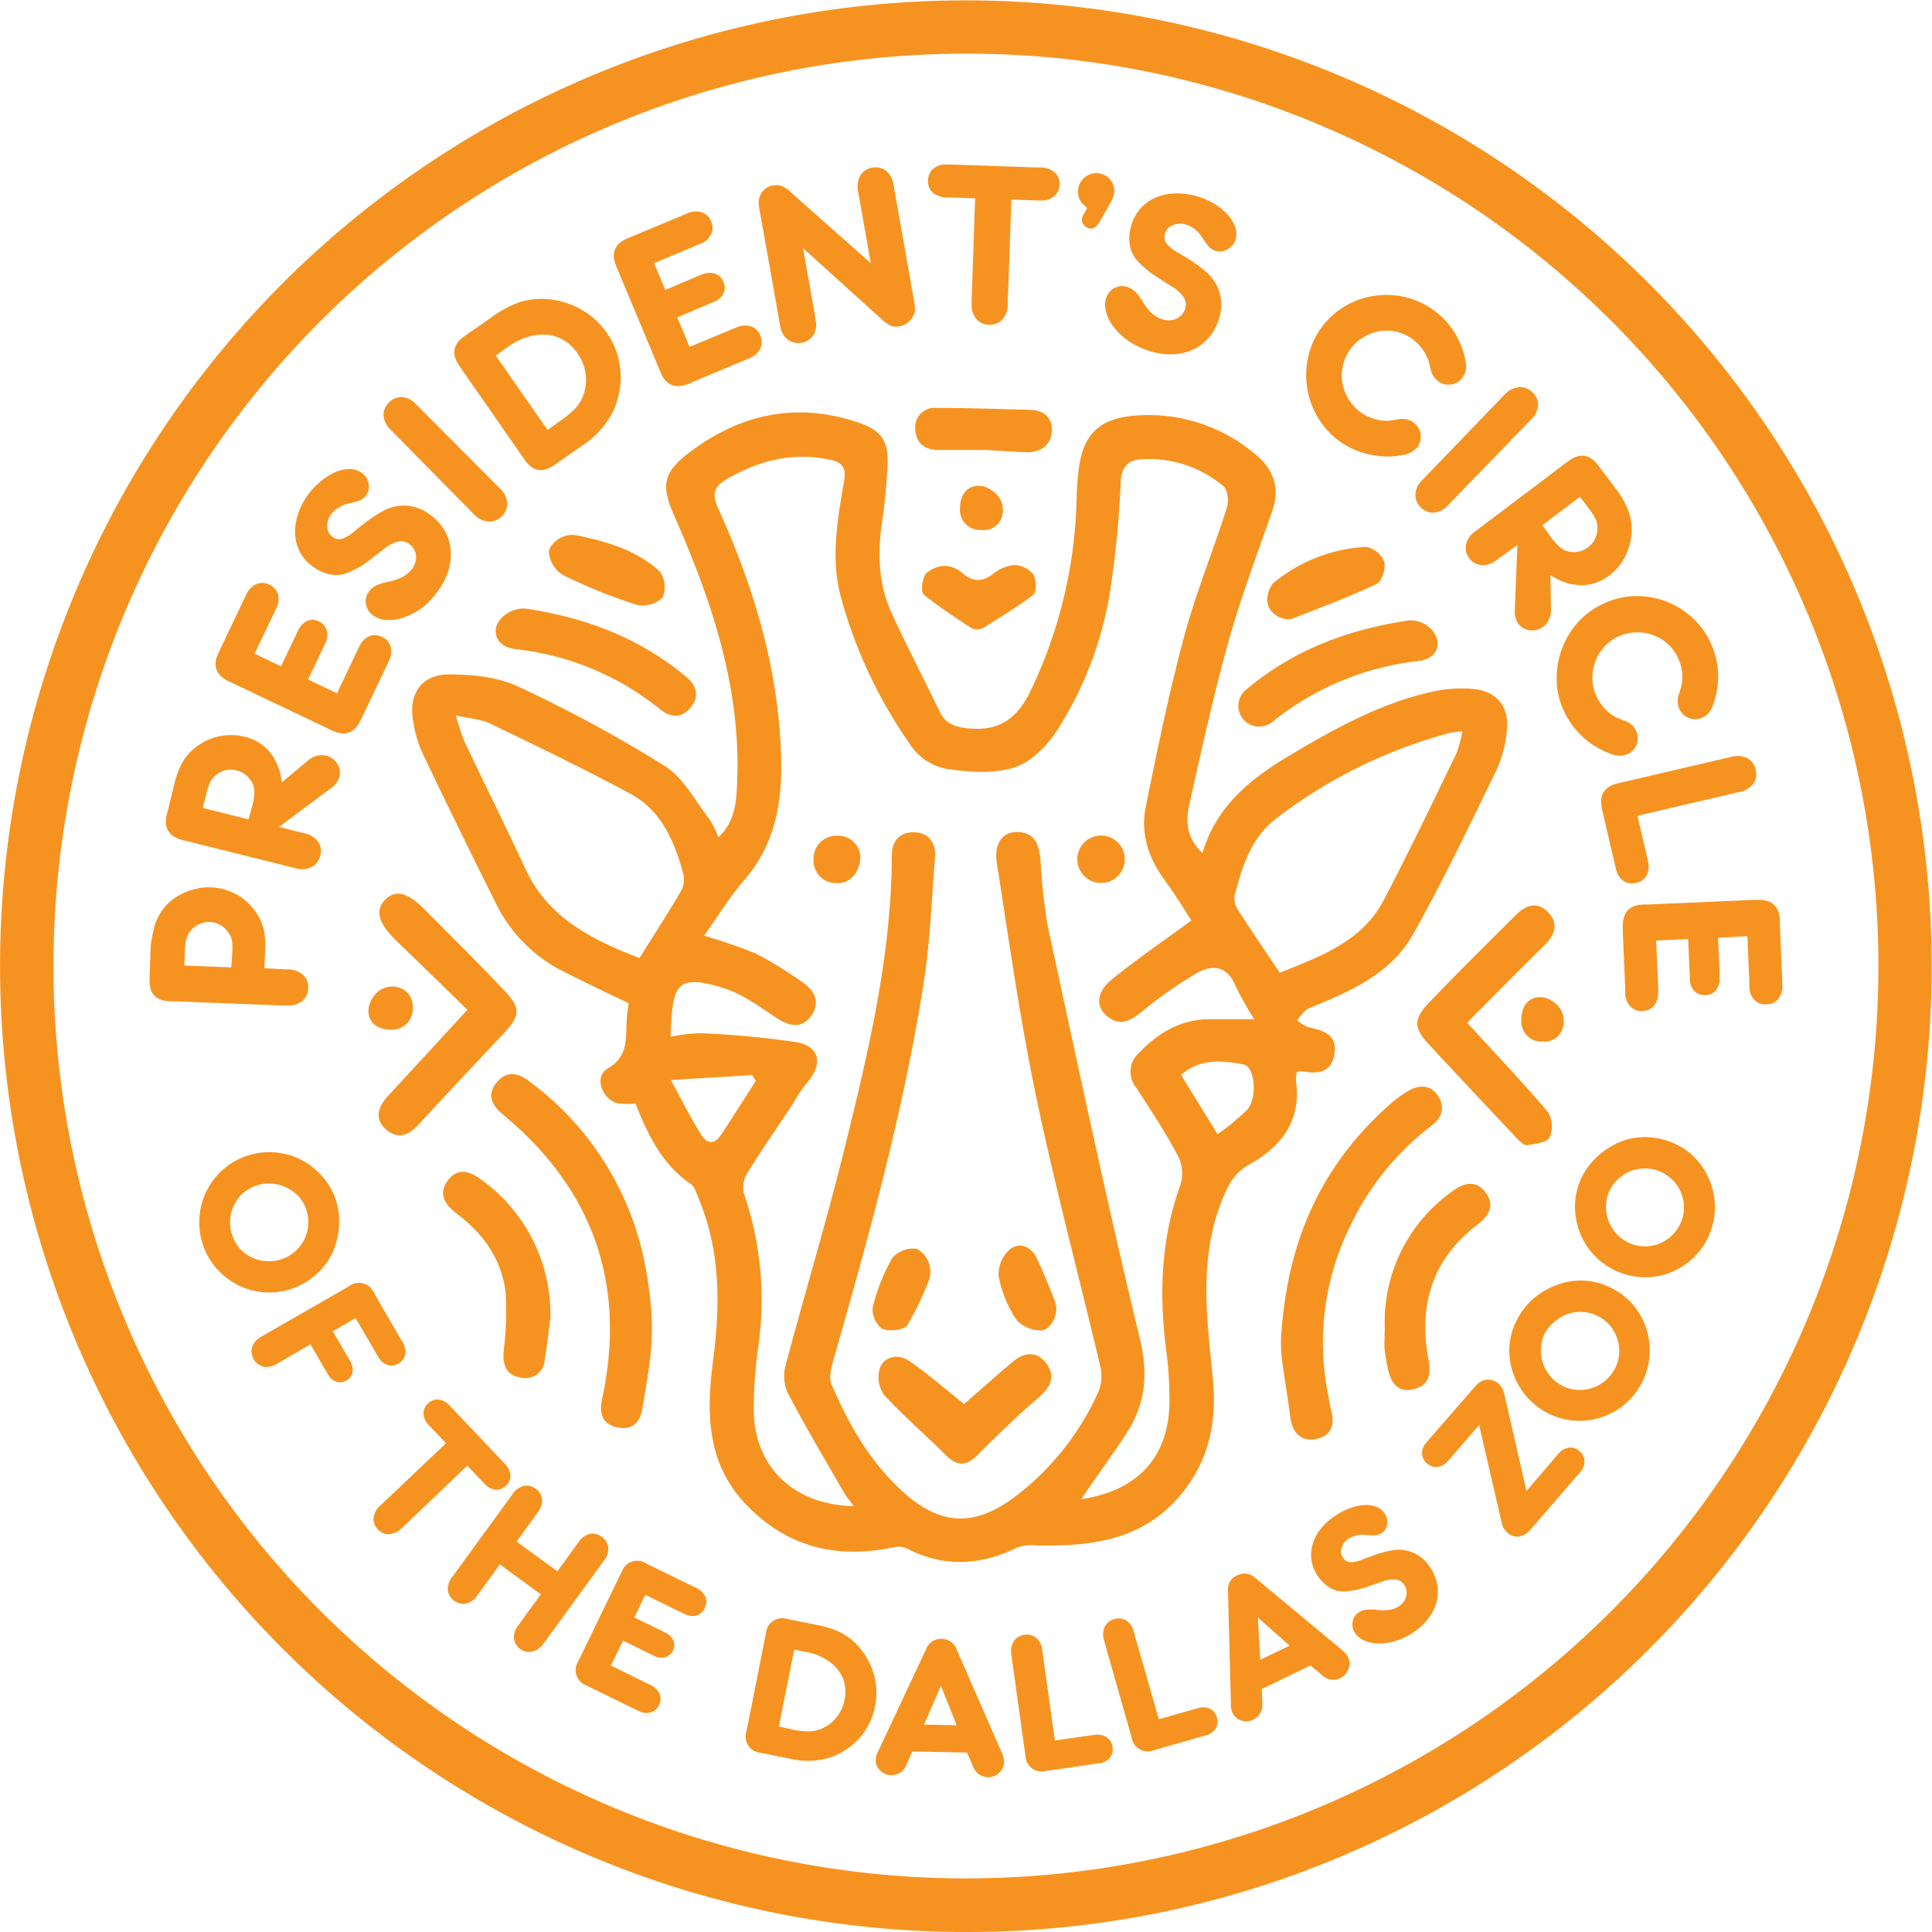 <svg xmlns="http://www.w3.org/2000/svg" id="Layer_1" data-name="Layer 1" viewBox="0 0 288 288"><defs><style>.cls-1{fill:#f69320;}</style></defs><path class="cls-1" d="M144,288A144,144,0,0,1,42.18,42.18a144,144,0,1,1,157.87,234.5A143.06,143.06,0,0,1,144,288ZM144,8A136,136,0,0,0,91.07,269.29,136,136,0,0,0,196.93,18.71,135.12,135.12,0,0,0,144,8Z"></path><path class="cls-1" d="M42.43,144.5l.59,0a3.39,3.39,0,0,1,2.17.84,2.46,2.46,0,0,1,.75,2,2.43,2.43,0,0,1-.92,1.91,3.24,3.24,0,0,1-2.2.64l-.6,0-16.29-.63-.63,0q-3.12-.12-3-3.21l0-.63.15-4a11.79,11.79,0,0,1,.18-1.54c.11-.55.23-1.11.36-1.67a7.66,7.66,0,0,1,3.77-4.78,9.63,9.63,0,0,1,2.29-.89,7.86,7.86,0,0,1,2.4-.26,8.33,8.33,0,0,1,2.32.42,8.57,8.57,0,0,1,2.1,1,9.07,9.07,0,0,1,1.75,1.58,8,8,0,0,1,1.26,2,7.34,7.34,0,0,1,.56,1.92,13.8,13.8,0,0,1,.08,2.53l-.1,2.6Zm-7.82-2.4a10.64,10.64,0,0,0,0-1.71,2.79,2.79,0,0,0-.33-1A3.46,3.46,0,0,0,33,138a3.28,3.28,0,0,0-1.72-.56,3.58,3.58,0,0,0-1.9.49A3.52,3.52,0,0,0,28,139.35a6.49,6.49,0,0,0-.44,2.48l-.08,2.11,7,.26Z"></path><path class="cls-1" d="M44.83,124.09l.58.14a3.22,3.22,0,0,1,2,1.23,2.44,2.44,0,0,1,.33,2.09,2.48,2.48,0,0,1-1.3,1.71,3.21,3.21,0,0,1-2.29.19l-.58-.15-15.81-3.94-.62-.15q-3-.83-2.28-3.79l.16-.61.87-3.51A14.45,14.45,0,0,1,27,114a7.81,7.81,0,0,1,1.64-2.16,8.71,8.71,0,0,1,3.71-2,8.27,8.27,0,0,1,4.16,0,6.77,6.77,0,0,1,3.79,2.38A8.44,8.44,0,0,1,42,116.64l3.8-3.18a3.16,3.16,0,0,1,2.77-.83,2.71,2.71,0,0,1,1.69,1.2,2.4,2.4,0,0,1,.33,2,3,3,0,0,1-1.2,1.62l-7.78,5.81Zm-7.24-3.91a10.13,10.13,0,0,0,.32-1.82,3.56,3.56,0,0,0-.11-1.2,3.62,3.62,0,0,0-1-1.49,3.52,3.52,0,0,0-3.48-.76,3.72,3.72,0,0,0-1.61,1.1c-.11.15-.21.29-.29.42a3.43,3.43,0,0,0-.23.47c-.06.18-.14.4-.22.67s-.17.61-.27,1l-.46,1.87,6.81,1.7Z"></path><path class="cls-1" d="M41.89,99.32l2.36-4.94.21-.45a2.9,2.9,0,0,1,1.33-1.37,2,2,0,0,1,1.74.07A2.1,2.1,0,0,1,48.71,94a2.64,2.64,0,0,1-.22,1.9l-.21.45-2.36,4.94,4.31,2.06,3.07-6.44.24-.51A3,3,0,0,1,55,94.86a2.19,2.19,0,0,1,1.93.08,2.23,2.23,0,0,1,1.29,1.45A2.88,2.88,0,0,1,58,98.47l-.24.51L54,106.87l-.28.57c-.94,1.86-2.32,2.36-4.16,1.48l-.57-.27L34.6,101.8l-.57-.27q-2.79-1.41-1.48-4.17l.27-.57,3.69-7.74.24-.5a3,3,0,0,1,1.47-1.48,2.24,2.24,0,0,1,1.92.09,2.33,2.33,0,0,1,1.3,1.44,2.78,2.78,0,0,1-.25,2.06l-.24.51-3,6.28Z"></path><path class="cls-1" d="M45.89,73.78a11,11,0,0,1,2-2.09,9,9,0,0,1,2.18-1.34,5.38,5.38,0,0,1,2.11-.43,3,3,0,0,1,1.77.59,2.47,2.47,0,0,1,1,1.59,2.23,2.23,0,0,1-.4,1.79,2.28,2.28,0,0,1-1.16.8,3.49,3.49,0,0,1-.47.13l-1,.26a4.43,4.43,0,0,0-2.53,1.54,2.83,2.83,0,0,0-.6,1.87A1.87,1.87,0,0,0,49.54,80a1.64,1.64,0,0,0,1.47.32,5.89,5.89,0,0,0,2-1.27c.82-.67,1.55-1.24,2.2-1.7a17.07,17.07,0,0,1,1.82-1.14,6.45,6.45,0,0,1,3.63-.83,6.56,6.56,0,0,1,3.46,1.35,7.69,7.69,0,0,1,2.15,2.35,6.9,6.9,0,0,1,.9,2.85,8,8,0,0,1-.33,3.12,10.1,10.1,0,0,1-1.61,3.12A11.82,11.82,0,0,1,63,90.55,10.21,10.21,0,0,1,60.31,92a6.86,6.86,0,0,1-2.58.43,3.9,3.9,0,0,1-2.16-.72A2.61,2.61,0,0,1,54.9,91a2.79,2.79,0,0,1-.34-.91,2.53,2.53,0,0,1,0-.95,2.23,2.23,0,0,1,.38-.88A3.11,3.11,0,0,1,56,87.32a7.1,7.1,0,0,1,1.75-.58A7.91,7.91,0,0,0,60,86a4,4,0,0,0,1.41-1.19,2.88,2.88,0,0,0,.6-2,2.36,2.36,0,0,0-1-1.71,2,2,0,0,0-1.61-.38,5.16,5.16,0,0,0-2.08,1.06l-1.91,1.47a13.63,13.63,0,0,1-3.77,2.2,4.5,4.5,0,0,1-2.5.16,6.53,6.53,0,0,1-2.55-1.18,6.44,6.44,0,0,1-1.88-2.13A6.54,6.54,0,0,1,44,79.66a7.94,7.94,0,0,1,.39-2.92A10.66,10.66,0,0,1,45.89,73.78Z"></path><path class="cls-1" d="M74.18,72.47l.42.42a3.25,3.25,0,0,1,1,2.06,2.44,2.44,0,0,1-.8,2,2.49,2.49,0,0,1-2,.8,3.26,3.26,0,0,1-2.06-1l-.42-.42L58.59,64.44,58.17,64a3.25,3.25,0,0,1-1-2.08,2.75,2.75,0,0,1,2.77-2.74,3.24,3.24,0,0,1,2,1l.42.42Z"></path><path class="cls-1" d="M68.79,55l-.36-.52q-1.73-2.61.78-4.35l.52-.37,3.72-2.58a16,16,0,0,1,4-2.14,10.87,10.87,0,0,1,3.94-.47,12.42,12.42,0,0,1,5.15,1.51,11.46,11.46,0,0,1,3.93,3.56,11.36,11.36,0,0,1,2,5.55,11.42,11.42,0,0,1-.12,3,12,12,0,0,1-.85,2.9,13,13,0,0,1-4.74,5.35L83.11,69l-.52.36Q80,71.1,78.24,68.59l-.36-.52ZM83.5,62.75a14.56,14.56,0,0,0,2.21-1.82,5.85,5.85,0,0,0,1.17-1.82,6.52,6.52,0,0,0,.43-3.25,6.89,6.89,0,0,0-1.22-3.17,6.73,6.73,0,0,0-2-1.95,6.11,6.11,0,0,0-2.52-.83,7.71,7.71,0,0,0-2.82.29,9.85,9.85,0,0,0-2.9,1.42L73.9,53l7.73,11.1Z"></path><path class="cls-1" d="M99.17,43.22l5-2.12.46-.19a2.88,2.88,0,0,1,1.9-.13A2,2,0,0,1,107.83,42a2,2,0,0,1,0,1.77A2.59,2.59,0,0,1,106.4,45l-.45.19-5,2.12,1.85,4.4L109.32,49l.52-.21a3.07,3.07,0,0,1,2.09-.14A2.22,2.22,0,0,1,113.32,50a2.26,2.26,0,0,1,0,2,2.89,2.89,0,0,1-1.57,1.38l-.52.22-8.06,3.38-.58.25q-2.91,1.14-4.1-1.67l-.24-.59L92.08,40.22l-.25-.58q-1.14-2.91,1.68-4.1l.58-.24L102,32l.52-.22a3.1,3.1,0,0,1,2.08-.13A2.25,2.25,0,0,1,106,33a2.31,2.31,0,0,1,0,1.94,2.84,2.84,0,0,1-1.55,1.38l-.52.22-6.42,2.69Z"></path><path class="cls-1" d="M128,29l-.11-.58a3.31,3.31,0,0,1,.37-2.28A2.46,2.46,0,0,1,130,25a2.54,2.54,0,0,1,2.08.47,3.18,3.18,0,0,1,1.11,2l.1.59,2.93,16.6a8.79,8.79,0,0,1,.18,1.42,1.79,1.79,0,0,1-.2.87,2.89,2.89,0,0,1-2.16,1.7,2.2,2.2,0,0,1-1.29-.11,6.17,6.17,0,0,1-1.5-1.11L119.71,37l1.78,10.07.1.59a3.23,3.23,0,0,1-.32,2.28,2.71,2.71,0,0,1-3.86.67,3.18,3.18,0,0,1-1.11-2l-.1-.59-3-16.88A6,6,0,0,1,113.1,30a2.1,2.1,0,0,1,.22-.85,2.41,2.41,0,0,1,1.88-1.5,2.53,2.53,0,0,1,1.32.08,5,5,0,0,1,1.44,1l11.84,10.5Z"></path><path class="cls-1" d="M150.23,44.88l0,.6a3.35,3.35,0,0,1-.83,2.17,2.46,2.46,0,0,1-2,.75,2.42,2.42,0,0,1-1.9-.91,3.18,3.18,0,0,1-.66-2.2l0-.59.52-15.14-3.82-.13-.53,0a3.06,3.06,0,0,1-2-.75,2.25,2.25,0,0,1-.67-1.8,2.28,2.28,0,0,1,.81-1.75,2.83,2.83,0,0,1,2-.61l.53,0,13,.45.56,0a3.07,3.07,0,0,1,2,.75,2.2,2.2,0,0,1,.69,1.8,2.25,2.25,0,0,1-.81,1.76,2.88,2.88,0,0,1-2,.6l-.56,0-3.79-.13Z"></path><path class="cls-1" d="M162,30.9a2.73,2.73,0,0,1-.15-4.57,2.63,2.63,0,0,1,2-.49,2.67,2.67,0,0,1,1,.38,2.62,2.62,0,0,1,.77.71,2.73,2.73,0,0,1,.43.95,2.56,2.56,0,0,1,0,1.07,4.51,4.51,0,0,1-.59,1.43l-1.45,2.54a3.22,3.22,0,0,1-.76.95,1.13,1.13,0,0,1-.85.18,1.38,1.38,0,0,1-.84-.53,1.12,1.12,0,0,1-.28-.9,2.55,2.55,0,0,1,.45-1l.31-.59Z"></path><path class="cls-1" d="M178.33,29.23A11.1,11.1,0,0,1,181,30.37,9.16,9.16,0,0,1,183,32a5.4,5.4,0,0,1,1.13,1.84,3.12,3.12,0,0,1,.06,1.86A2.5,2.5,0,0,1,183,37.15a2.15,2.15,0,0,1-1.81.24,2.25,2.25,0,0,1-1.16-.81s-.13-.17-.28-.39-.35-.51-.6-.85a4.37,4.37,0,0,0-2.31-1.85,2.8,2.8,0,0,0-2,.08,1.87,1.87,0,0,0-1.17,1.24,1.63,1.63,0,0,0,.21,1.48,6,6,0,0,0,1.89,1.47c.92.54,1.7,1,2.35,1.48a14.8,14.8,0,0,1,1.7,1.32,6.4,6.4,0,0,1,2,3.12,6.62,6.62,0,0,1-.07,3.71,7.85,7.85,0,0,1-1.47,2.83A7.06,7.06,0,0,1,178,52.05a8.15,8.15,0,0,1-3,.76,10.51,10.51,0,0,1-3.48-.43,12,12,0,0,1-3-1.36,10.06,10.06,0,0,1-2.28-2,6.73,6.73,0,0,1-1.29-2.28,3.76,3.76,0,0,1-.07-2.27,2.51,2.51,0,0,1,.46-.89A2.57,2.57,0,0,1,166,43a2.62,2.62,0,0,1,.9-.32,2.23,2.23,0,0,1,1,.06,3.2,3.2,0,0,1,1.23.67,6.93,6.93,0,0,1,1.15,1.45,8,8,0,0,0,1.43,1.85,4.36,4.36,0,0,0,1.6.91,2.87,2.87,0,0,0,2.11-.14A2.37,2.37,0,0,0,176.67,46a2,2,0,0,0-.2-1.65,5.11,5.11,0,0,0-1.71-1.58l-2-1.29a13.84,13.84,0,0,1-3.36-2.78,4.65,4.65,0,0,1-1-2.29,6.55,6.55,0,0,1,.24-2.81,6.36,6.36,0,0,1,3.56-4.11,7.8,7.8,0,0,1,2.88-.65A10.49,10.49,0,0,1,178.33,29.23Z"></path><path class="cls-1" d="M196.7,49.24a11.73,11.73,0,0,1,3.41-3.36A12.17,12.17,0,0,1,209,44.19a11.91,11.91,0,0,1,9.19,8.46,8,8,0,0,1,.36,2.07,2.7,2.7,0,0,1-.47,1.47,2.48,2.48,0,0,1-1.66,1.1,2.53,2.53,0,0,1-2-.43,3,3,0,0,1-1.15-1.8l-.17-.75a6.46,6.46,0,0,0-1-2.17A6.65,6.65,0,0,0,208,49.41a6.4,6.4,0,0,0-2.58,0,7.22,7.22,0,0,0-2.39,1,6.44,6.44,0,0,0-1.89,1.86,6.69,6.69,0,0,0-1,5,7,7,0,0,0,1,2.4,6.69,6.69,0,0,0,1.85,1.9,6.92,6.92,0,0,0,2.12.94,5.54,5.54,0,0,0,2.12.19l1.28-.2a2.8,2.8,0,0,1,2.13.42,2.65,2.65,0,0,1,.71,3.66,3.54,3.54,0,0,1-2.39,1.27,11.72,11.72,0,0,1-4.64-.06A12.22,12.22,0,0,1,200,66a11.48,11.48,0,0,1-3.34-3.43,12.64,12.64,0,0,1-1.73-4.31,12.27,12.27,0,0,1,0-4.64A11.55,11.55,0,0,1,196.7,49.24Z"></path><path class="cls-1" d="M216.25,74.9l-.42.43a3.17,3.17,0,0,1-2,1.08,2.42,2.42,0,0,1-2-.75,2.48,2.48,0,0,1-.83-2,3.14,3.14,0,0,1,1-2.08l.41-.43,11.56-12,.42-.43a3.22,3.22,0,0,1,2.05-1,2.47,2.47,0,0,1,2,.77,2.42,2.42,0,0,1,.83,1.94,3.13,3.13,0,0,1-1,2.06l-.41.43Z"></path><path class="cls-1" d="M223.55,83.15l-.48.36a3.17,3.17,0,0,1-2.18.74,2.47,2.47,0,0,1-1.84-1,2.51,2.51,0,0,1-.51-2.08,3.16,3.16,0,0,1,1.29-1.9l.48-.36,13-9.82.51-.38q2.53-1.83,4.37.61l.39.5,2.18,2.89a14.79,14.79,0,0,1,1.8,3,7.75,7.75,0,0,1,.65,2.64,8.56,8.56,0,0,1-.75,4.17,8.12,8.12,0,0,1-2.57,3.26,6.79,6.79,0,0,1-4.23,1.46,8.42,8.42,0,0,1-4.54-1.53l.08,5a3.14,3.14,0,0,1-1.1,2.68,2.72,2.72,0,0,1-2,.57,2.47,2.47,0,0,1-1.78-1,3.14,3.14,0,0,1-.51-2l.38-9.7ZM231.14,80a11,11,0,0,0,1.21,1.4,3.85,3.85,0,0,0,1,.67,3.61,3.61,0,0,0,1.75.19,3.41,3.41,0,0,0,1.63-.68A3.31,3.31,0,0,0,237.9,80a3.69,3.69,0,0,0,.16-2q-.08-.26-.15-.48a2.81,2.81,0,0,0-.22-.47c-.1-.17-.22-.36-.38-.6s-.37-.51-.62-.85l-1.17-1.54-5.61,4.23Z"></path><path class="cls-1" d="M239,90a11.61,11.61,0,0,1,4.64-1.14A12.2,12.2,0,0,1,252.18,92,11.68,11.68,0,0,1,255,95.82a11.85,11.85,0,0,1,.71,8.13,7.44,7.44,0,0,1-.75,2,2.65,2.65,0,0,1-1.15,1,2.51,2.51,0,0,1-2,.1,2.54,2.54,0,0,1-1.48-1.38,2.94,2.94,0,0,1-.08-2.14l.24-.73a6.31,6.31,0,0,0,.27-2.38,6.76,6.76,0,0,0-.62-2.34,6.58,6.58,0,0,0-1.58-2.13,6.4,6.4,0,0,0-2.23-1.31,7,7,0,0,0-2.56-.37,6.66,6.66,0,0,0-6,4.44,7,7,0,0,0-.39,2.57,6.53,6.53,0,0,0,.63,2.58,7,7,0,0,0,1.33,1.89,5.54,5.54,0,0,0,1.73,1.25l1.2.48a2.82,2.82,0,0,1,1.62,1.46,2.59,2.59,0,0,1,.09,2,2.56,2.56,0,0,1-1.36,1.49,3.52,3.52,0,0,1-2.7-.13,12.31,12.31,0,0,1-6.74-6.19,11.43,11.43,0,0,1-1.12-4.65,12.62,12.62,0,0,1,.72-4.59,12.08,12.08,0,0,1,2.35-4A11.46,11.46,0,0,1,239,90Z"></path><path class="cls-1" d="M245.55,127.87l.13.55a3,3,0,0,1-.22,2.07,2.23,2.23,0,0,1-1.56,1.12,2.28,2.28,0,0,1-1.91-.31,2.84,2.84,0,0,1-1.1-1.76l-.13-.55-1.83-7.83-.14-.62q-.64-3.06,2.33-3.76l.62-.14,15.87-3.71.58-.14a3.34,3.34,0,0,1,2.29.24,2.46,2.46,0,0,1,1.23,1.72,2.42,2.42,0,0,1-.36,2.08,3.15,3.15,0,0,1-1.94,1.2l-.58.13-14.74,3.45Z"></path><path class="cls-1" d="M256.11,139.79l.24,5.48,0,.49a2.81,2.81,0,0,1-.54,1.83,2,2,0,0,1-1.57.76,2.12,2.12,0,0,1-1.66-.61,2.61,2.61,0,0,1-.69-1.79l0-.49-.24-5.47-4.78.21.32,7.12,0,.56a3.13,3.13,0,0,1-.6,2,2.21,2.21,0,0,1-1.74.83,2.27,2.27,0,0,1-1.82-.68,2.82,2.82,0,0,1-.75-2l0-.56-.38-8.74,0-.63c0-2.09.95-3.17,3-3.26l.63,0,15.9-.7.63,0q3.12-.06,3.26,3l0,.63.37,8.57,0,.56a3,3,0,0,1-.6,2,2.27,2.27,0,0,1-1.74.82,2.3,2.3,0,0,1-1.82-.66,2.78,2.78,0,0,1-.75-1.94l0-.56-.3-7Z"></path><path class="cls-1" d="M50,178.71a9.88,9.88,0,0,1,.54,4,11.35,11.35,0,0,1-1,4.06A9.84,9.84,0,0,1,47.11,190a10.53,10.53,0,0,1-3.53,2.08,10.15,10.15,0,0,1-4.09.57,10.58,10.58,0,0,1-3.85-1,10.72,10.72,0,0,1-3.22-2.4,10.18,10.18,0,0,1-2.12-3.55,10.38,10.38,0,0,1-.58-4.13,10.9,10.9,0,0,1,1-3.88,10.65,10.65,0,0,1,2.38-3.22,10.48,10.48,0,0,1,7.67-2.7,10.66,10.66,0,0,1,3.88,1,10.41,10.41,0,0,1,3.2,2.38A10,10,0,0,1,50,178.71Zm-4.33,1.61a5.64,5.64,0,0,0-1.19-2A6.13,6.13,0,0,0,42.64,177a6.06,6.06,0,0,0-2.17-.57,5.78,5.78,0,0,0-2.29.31,5.65,5.65,0,0,0-2,1.17,5.93,5.93,0,0,0-1.33,1.8,6,6,0,0,0-.55,2.18,5.69,5.69,0,0,0,.33,2.29,5.62,5.62,0,0,0,1.17,2A5.82,5.82,0,0,0,39.77,188a5.68,5.68,0,0,0,2.28-.32,5.8,5.8,0,0,0,2-1.19,5.73,5.73,0,0,0,1.33-1.78,6.06,6.06,0,0,0,.57-2.16A5.5,5.5,0,0,0,45.64,180.32Z"></path><path class="cls-1" d="M49.62,198.46l2.4,4.13.21.37a2.38,2.38,0,0,1,.31,1.62,1.76,1.76,0,0,1-.91,1.22,1.8,1.8,0,0,1-1.49.18,2.24,2.24,0,0,1-1.24-1.09l-.22-.36-2.39-4.13-4.58,2.65-.44.26a2.78,2.78,0,0,1-2,.42,2.35,2.35,0,0,1-1.68-2.94,2.76,2.76,0,0,1,1.3-1.5l.45-.26L51.57,192l.48-.28a2.42,2.42,0,0,1,3.69,1l.28.48,3.79,6.54.23.39a2.65,2.65,0,0,1,.36,1.8,2,2,0,0,1-1,1.32,1.91,1.91,0,0,1-1.66.21,2.44,2.44,0,0,1-1.36-1.19l-.23-.4L53,196.48Z"></path><path class="cls-1" d="M60.2,227.51l-.37.35a3,3,0,0,1-1.83.84,2.13,2.13,0,0,1-1.68-.73,2.09,2.09,0,0,1-.62-1.71,2.77,2.77,0,0,1,.92-1.77l.38-.35,9.49-9-2.29-2.4-.31-.33a2.64,2.64,0,0,1-.76-1.67,1.92,1.92,0,0,1,.67-1.52,1.94,1.94,0,0,1,1.56-.58,2.44,2.44,0,0,1,1.61.83l.32.33L75,217.93l.34.35a2.7,2.7,0,0,1,.75,1.66,1.92,1.92,0,0,1-.66,1.53,2,2,0,0,1-1.57.59,2.49,2.49,0,0,1-1.61-.85l-.33-.35-2.26-2.38Z"></path><path class="cls-1" d="M83.09,234.24l2.89-4,.31-.42a2.68,2.68,0,0,1,1.61-1.15,2.13,2.13,0,0,1,1.77.42,2.19,2.19,0,0,1,1,1.58,2.73,2.73,0,0,1-.58,1.89l-.31.42-8.49,11.67-.3.41a3.1,3.1,0,0,1-1.66,1.15,2.09,2.09,0,0,1-1.77-.41,2.12,2.12,0,0,1-.94-1.58,2.81,2.81,0,0,1,.61-1.89l.3-.42,3.09-4.25-6.11-4.45-3.09,4.25-.31.42a2.75,2.75,0,0,1-1.62,1.17,2.36,2.36,0,0,1-2.73-2,2.78,2.78,0,0,1,.59-1.9l.31-.41,8.49-11.67.3-.42a2.82,2.82,0,0,1,1.64-1.14,2.13,2.13,0,0,1,1.77.43,2.1,2.1,0,0,1,.94,1.57,2.72,2.72,0,0,1-.59,1.87l-.31.42-2.89,4Z"></path><path class="cls-1" d="M94.57,241.12l4.26,2.08.38.19a2.44,2.44,0,0,1,1.17,1.16,1.69,1.69,0,0,1-.07,1.5,1.79,1.79,0,0,1-1.15,1,2.2,2.2,0,0,1-1.64-.21l-.39-.18-4.25-2.09-1.82,3.71L96.6,251l.44.22a2.69,2.69,0,0,1,1.28,1.28,1.9,1.9,0,0,1-.09,1.67,1.94,1.94,0,0,1-1.27,1.1,2.46,2.46,0,0,1-1.79-.23l-.44-.21-6.79-3.33-.49-.24a2.43,2.43,0,0,1-1.25-3.62l.24-.49,6-12.36.24-.49a2.42,2.42,0,0,1,3.62-1.24l.49.24,6.66,3.25.44.22a2.56,2.56,0,0,1,1.26,1.28,1.92,1.92,0,0,1-.1,1.66,2,2,0,0,1-1.25,1.11,2.43,2.43,0,0,1-1.78-.23l-.44-.21-5.4-2.65Z"></path><path class="cls-1" d="M114.07,244l.11-.54a2.43,2.43,0,0,1,3.18-2.12l.54.11,3.84.77a13.76,13.76,0,0,1,3.77,1.24,9,9,0,0,1,2.64,2.18,10.71,10.71,0,0,1,2.16,4.11,10,10,0,0,1,.13,4.58A10,10,0,0,1,128.2,259a10.72,10.72,0,0,1-4.24,2.92,11.43,11.43,0,0,1-6.19.25l-3.84-.77-.54-.11a2.42,2.42,0,0,1-2.12-3.18l.11-.53Zm4,13.81a12,12,0,0,0,2.45.29,5.24,5.24,0,0,0,1.84-.36,5.67,5.67,0,0,0,2.29-1.68,6,6,0,0,0,1.24-2.67,5.68,5.68,0,0,0,0-2.43,5.1,5.1,0,0,0-1-2.07,6.65,6.65,0,0,0-1.87-1.59,8.37,8.37,0,0,0-2.63-1l-2-.4-2.29,11.47Z"></path><path class="cls-1" d="M136,261.09l-.66,1.48-.2.45a2.41,2.41,0,0,1-2.3,1.6,2.29,2.29,0,0,1-1.63-.69,2.05,2.05,0,0,1-.67-1.57,3.09,3.09,0,0,1,.36-1.3l.22-.45,7-14.91a2.26,2.26,0,0,1,2.25-1.39,2.46,2.46,0,0,1,1.31.39,2.25,2.25,0,0,1,.88,1.08l6.61,15.11a7.48,7.48,0,0,1,.41,1.07,3.41,3.41,0,0,1,.08.76,2.13,2.13,0,0,1-.73,1.56,2.32,2.32,0,0,1-1.66.64,2.39,2.39,0,0,1-2.24-1.65l-.21-.49-.67-1.53Zm4.26-9.79-2.51,5.78,4.86.1Z"></path><path class="cls-1" d="M162.78,258.66l.48-.07A2.6,2.6,0,0,1,165,259a1.94,1.94,0,0,1,.84,1.43,2,2,0,0,1-.41,1.62,2.47,2.47,0,0,1-1.61.81l-.48.06-6.89,1-.54.07a2.42,2.42,0,0,1-3.05-2.3l-.08-.54-1.95-14-.07-.52a2.87,2.87,0,0,1,.38-2,2.16,2.16,0,0,1,1.58-.93,2.11,2.11,0,0,1,1.77.48,2.72,2.72,0,0,1,.87,1.76l.07.51,1.82,13Z"></path><path class="cls-1" d="M178.12,254.76l.47-.13a2.59,2.59,0,0,1,1.8.1,1.94,1.94,0,0,1,1,1.3,2,2,0,0,1-.18,1.67,2.52,2.52,0,0,1-1.48,1l-.47.13-6.69,1.91-.52.15a2.43,2.43,0,0,1-3.35-1.85l-.15-.53L164.71,245l-.14-.5a2.83,2.83,0,0,1,.11-2,2.17,2.17,0,0,1,1.43-1.14,2.12,2.12,0,0,1,1.82.23A2.71,2.71,0,0,1,169,243.2l.14.5,3.6,12.59Z"></path><path class="cls-1" d="M188.09,251.78l.07,1.62,0,.49a2.41,2.41,0,0,1-1.35,2.46,2.28,2.28,0,0,1-1.76.12,2,2,0,0,1-1.3-1.11,3.12,3.12,0,0,1-.27-1.32v-.5l-.43-16.47a2.24,2.24,0,0,1,1.39-2.24,2.46,2.46,0,0,1,1.35-.24,2.27,2.27,0,0,1,1.26.57l12.69,10.54a8.25,8.25,0,0,1,.84.77,3.15,3.15,0,0,1,.41.65,2.12,2.12,0,0,1,0,1.73,2.33,2.33,0,0,1-1.19,1.31,2.4,2.4,0,0,1-2.75-.47l-.41-.35-1.28-1.07Zm-.58-10.66.35,6.3,4.38-2.1Z"></path><path class="cls-1" d="M198.89,226.06a9.74,9.74,0,0,1,2.19-1.18,7.65,7.65,0,0,1,2.16-.51,4.43,4.43,0,0,1,1.85.22,2.58,2.58,0,0,1,1.3,1,2.14,2.14,0,0,1,.39,1.58,1.86,1.86,0,0,1-.81,1.36,1.92,1.92,0,0,1-1.17.34,3.37,3.37,0,0,1-.42,0l-.89-.06a3.87,3.87,0,0,0-2.5.58,2.49,2.49,0,0,0-1,1.38,1.65,1.65,0,0,0,.21,1.45,1.47,1.47,0,0,0,1.12.66,5.12,5.12,0,0,0,2-.5c.85-.33,1.61-.6,2.26-.8a15.38,15.38,0,0,1,1.81-.45,5.48,5.48,0,0,1,5.68,2.34,6.75,6.75,0,0,1,1.13,2.52,6,6,0,0,1,0,2.59,7,7,0,0,1-1.11,2.46,8.76,8.76,0,0,1-2.16,2.13,9.68,9.68,0,0,1-2.55,1.32,8.71,8.71,0,0,1-2.56.5,6,6,0,0,1-2.24-.35,3.32,3.32,0,0,1-1.57-1.18,2,2,0,0,1-.36-.79,2.32,2.32,0,0,1,.23-1.61,1.92,1.92,0,0,1,.55-.62,2.83,2.83,0,0,1,1.12-.47,6,6,0,0,1,1.6,0,6.82,6.82,0,0,0,2,0,3.52,3.52,0,0,0,1.48-.59,2.45,2.45,0,0,0,1-1.51,2,2,0,0,0-.35-1.67,1.72,1.72,0,0,0-1.22-.75,4.38,4.38,0,0,0-2,.32l-2,.68a11.82,11.82,0,0,1-3.69.79,3.88,3.88,0,0,1-2.1-.54,6,6,0,0,1-2.74-3.92,5.58,5.58,0,0,1,.09-2.37,6.56,6.56,0,0,1,1.1-2.3A9.07,9.07,0,0,1,198.89,226.06Z"></path><path class="cls-1" d="M232,217.06l.31-.37a2.59,2.59,0,0,1,1.57-.89,1.93,1.93,0,0,1,1.57.52,2,2,0,0,1,.75,1.5,2.37,2.37,0,0,1-.68,1.66l-.31.37-7,8.1a3,3,0,0,1-1.76,1.1,2.11,2.11,0,0,1-1.75-.58,2.61,2.61,0,0,1-.84-1.45l-3.37-14.6-4.32,5-.3.34a2.62,2.62,0,0,1-1.59.92,2.14,2.14,0,0,1-2.3-2,2.42,2.42,0,0,1,.68-1.69l.29-.34,6.54-7.52c.31-.36.56-.62.76-.81a2.49,2.49,0,0,1,.6-.43,2.11,2.11,0,0,1,1.31-.19,2.36,2.36,0,0,1,1.25.57,2.94,2.94,0,0,1,.85,1.62l3.29,14.37Z"></path><path class="cls-1" d="M226.5,196.08a10.14,10.14,0,0,1,2.72-3,11.29,11.29,0,0,1,3.77-1.83,9.77,9.77,0,0,1,4-.27,10.4,10.4,0,0,1,3.87,1.38,9.92,9.92,0,0,1,3.06,2.76,10.6,10.6,0,0,1,1.69,3.62,10.73,10.73,0,0,1,.22,4,10.52,10.52,0,0,1-4.15,7,10.74,10.74,0,0,1-3.61,1.73,10.33,10.33,0,0,1-4,.24,10.1,10.1,0,0,1-3.91-1.36,10.28,10.28,0,0,1-3.08-2.78,10.37,10.37,0,0,1-2-7.6A10.27,10.27,0,0,1,226.5,196.08Zm4,2.29a5.3,5.3,0,0,0-.75,2.18,5.89,5.89,0,0,0,1.09,4.27A5.73,5.73,0,0,0,237,207a5.88,5.88,0,0,0,3.57-2.69,5.74,5.74,0,0,0,.76-2.18,5.92,5.92,0,0,0-1.08-4.21,5.63,5.63,0,0,0-1.71-1.54,5.81,5.81,0,0,0-2.19-.77,5.7,5.7,0,0,0-2.22.13,6,6,0,0,0-2,1A5.42,5.42,0,0,0,230.52,198.37Z"></path><path class="cls-1" d="M235.27,176.77a10.19,10.19,0,0,1,2-3.5,11.4,11.4,0,0,1,3.28-2.6,9.66,9.66,0,0,1,3.87-1.13,10.3,10.3,0,0,1,4.07.5,10,10,0,0,1,3.59,2,10.49,10.49,0,0,1,2.43,3.16,10.8,10.8,0,0,1,1.09,3.85,10.15,10.15,0,0,1-.48,4.11,10.29,10.29,0,0,1-2,3.63,10.71,10.71,0,0,1-3.16,2.47,10.51,10.51,0,0,1-3.85,1.11,10.54,10.54,0,0,1-7.72-2.53,10.55,10.55,0,0,1-2.47-3.16,10.69,10.69,0,0,1-1.09-3.84A10,10,0,0,1,235.27,176.77Zm4.41,1.36a5.61,5.61,0,0,0-.25,2.3,6,6,0,0,0,.61,2.16,6.15,6.15,0,0,0,1.38,1.77,5.56,5.56,0,0,0,2,1.15,5.72,5.72,0,0,0,2.28.27,5.82,5.82,0,0,0,2.14-.62,5.92,5.92,0,0,0,1.76-1.39,5.67,5.67,0,0,0,1.14-2,5.61,5.61,0,0,0,.27-2.28,5.89,5.89,0,0,0-2-3.88,5.54,5.54,0,0,0-2-1.14,5.66,5.66,0,0,0-2.3-.27,6,6,0,0,0-2.14.6,6.11,6.11,0,0,0-1.77,1.37A5.46,5.46,0,0,0,239.68,178.13Z"></path><path class="cls-1" d="M179.25,127.15c2.11-7.09,7.24-11.09,13-14.54,6.91-4.11,13.91-8,21.9-9.63a19.22,19.22,0,0,1,5.41-.28c3.55.3,5.48,2.65,5.06,6.26a17.83,17.83,0,0,1-1.52,5.78c-4,8.22-7.95,16.5-12.42,24.47-3.35,6-9.48,8.62-15.57,11.09-.71.29-1.18,1.16-1.76,1.76a5.64,5.64,0,0,0,1.69,1.07c2.23.45,4.31,1.1,3.89,3.92-.44,3-2.66,3.07-5,2.62-.16,0-.35.08-.63.15a6.28,6.28,0,0,0-.1,1.37c.8,5.87-2.19,9.74-6.93,12.38-2.32,1.28-3.23,3.16-4.13,5.41-3.44,8.65-2.24,17.49-1.36,26.33.66,6.53-.48,12.47-4.9,17.67-5.72,6.72-13.32,7.54-21.34,7.4a6.56,6.56,0,0,0-2.89.3c-5.41,2.66-10.79,3-16.26.26a3.08,3.08,0,0,0-1.84-.35c-8.61,1.87-16.17.17-22.39-6.37-5.83-6.14-5.87-13.64-4.88-21.27,1.08-8.27,1.17-16.39-2.12-24.24-.33-.77-.57-1.78-1.18-2.2-4.25-2.9-6.37-7.24-8.24-12a13.58,13.58,0,0,1-2.47,0c-2.5-.46-3.8-4-1.71-5.21,3.13-1.82,2.69-4.44,2.86-7.12,0-.84.18-1.69.29-2.63-3.11-1.5-6.21-2.93-9.24-4.49a22.42,22.42,0,0,1-10.21-9.73Q68.4,123.64,62.8,111.9a18,18,0,0,1-1.16-4.12c-.88-4.19,1.1-7.27,5.34-7.25,3.46,0,7.24.39,10.3,1.83A201.6,201.6,0,0,1,99.11,114.2c2.8,1.76,4.55,5.23,6.7,8a14.1,14.1,0,0,1,1.29,2.61c2.57-2.45,2.67-5.44,2.79-8.36.53-13.11-3.27-25.26-8.32-37.12-.3-.71-.6-1.41-.91-2.1-2.23-4.92-1.89-6.82,2.39-10,7.54-5.6,15.84-7.31,24.88-4.25,3.35,1.13,4.5,2.68,4.39,6.17a90.32,90.32,0,0,1-.9,9.11c-.61,4.54-.42,9,1.52,13.2,2.28,4.93,4.79,9.76,7.15,14.65.85,1.76,2.19,2.23,4.1,2.45,4.78.54,7.52-1.49,9.53-5.76a69.71,69.71,0,0,0,6.76-28.19,43.84,43.84,0,0,1,.31-4.57c.66-5.24,3-7.62,8.26-8.07a24.56,24.56,0,0,1,18.09,5.76c2.69,2.19,3.71,5,2.51,8.43-2.25,6.49-4.69,12.93-6.54,19.54-2.23,8-4,16.08-5.81,24.17C176.75,122.31,176.77,124.82,179.25,127.15Zm-52,97.36c-.58-.81-1.12-1.45-1.53-2.16-2.8-4.87-5.67-9.71-8.28-14.67a6.17,6.17,0,0,1-.35-4.09c2.82-10.61,6-21.11,8.65-31.76,3.58-14.55,7.16-29.14,7.2-44.28,0-2.19,1.18-3.53,3.31-3.48s3.29,1.53,3.13,3.66c-.49,6.28-.73,12.6-1.69,18.81-3,19.09-8.14,37.67-13.46,56.21-.32,1.15-.71,2.6-.29,3.58,2.57,6,5.77,11.66,10.71,16.09,5.53,5,10.55,5.22,16.54.78a40.15,40.15,0,0,0,12.55-15.75,6.23,6.23,0,0,0,.27-3.8c-3.15-13.38-6.73-26.66-9.54-40.11-2.42-11.57-4.06-23.3-5.89-35-.44-2.83.95-4.57,3.07-4.52,2.6.06,3.24,1.89,3.45,4.09a84.33,84.33,0,0,0,1.09,9.95c4.44,20.52,8.79,41.06,13.72,61.46,1.29,5.32.86,9.71-1.95,14.09-1.75,2.73-3.67,5.34-5.51,8-.39.56-.76,1.12-1.26,1.87,8.64-1.3,13.19-6.52,13.14-14.86a56.85,56.85,0,0,0-.46-7.15c-1.12-8.45-.84-16.74,2.1-24.87a5.82,5.82,0,0,0-.34-4.24c-1.89-3.53-4.09-6.9-6.28-10.26a3.74,3.74,0,0,1,.46-5.17c2.87-3,6.25-5,10.55-5,2,0,4,0,6.59,0a51.31,51.31,0,0,1-2.79-5c-1.26-3-3.46-3.19-5.79-1.85a62.92,62.92,0,0,0-7.93,5.54c-1.79,1.45-3.44,2.6-5.52.77-1.6-1.41-1.45-3.55.82-5.39,3.78-3.06,7.81-5.82,11.86-8.79-1.09-1.66-2.41-3.88-3.94-5.94-2.46-3.33-3.67-7-2.86-11,1.71-8.49,3.46-17,5.71-25.35,1.75-6.53,4.34-12.83,6.39-19.28.3-1,.1-2.67-.55-3.19a17.29,17.29,0,0,0-12-4c-2.09.1-3.14.95-3.28,3.35A149.38,149.38,0,0,1,165.5,88a54.33,54.33,0,0,1-8,21c-1.49,2.25-3.83,4.62-6.26,5.39-3.05,1-6.65.7-9.91.26a8.4,8.4,0,0,1-5.18-3,70.68,70.68,0,0,1-10.72-22.35c-1.67-5.84-.6-11.77.4-17.62.33-1.89-.17-2.75-2.14-3.16-5.45-1.13-10.38.06-15.11,2.77-2,1.12-2.59,2.14-1.52,4.5,5.29,11.65,8.94,23.74,9.37,36.66.23,6.88-.75,13.28-5.48,18.74-2.23,2.57-4,5.52-6,8.3a74.91,74.91,0,0,1,7.77,2.68,58.47,58.47,0,0,1,6.81,4.19c1.94,1.26,2.82,3.08,1.37,5.09s-3.33,1.5-5.26.22c-2.45-1.63-4.93-3.46-7.67-4.34-6.79-2.17-7.54-.49-7.89,4.75-.05.73-.07,1.47-.12,2.47a24.64,24.64,0,0,1,4.41-.53,130.93,130.93,0,0,1,14.43,1.35c3.44.62,3.88,3.33,1.52,6a26.66,26.66,0,0,0-2.2,3.3c-2.27,3.41-4.61,6.77-6.76,10.26a4,4,0,0,0-.46,3,48.88,48.88,0,0,1,2.08,23.17,69,69,0,0,0-.62,8.85C112.31,218.54,118.22,224.34,127.25,224.51ZM190.77,145c6.06-2.43,12.28-4.62,15.54-10.88,3.74-7.18,7.24-14.48,10.78-21.77A18.35,18.35,0,0,0,218,109c-.93.12-1.4.14-1.84.25a73.45,73.45,0,0,0-26,12.83c-3.68,2.81-5,7.14-6.12,11.4a3,3,0,0,0,.48,2.11C186.5,138.68,188.59,141.74,190.77,145Zm-95.45-2.18c2.16-3.45,4.18-6.56,6.06-9.75a3.85,3.85,0,0,0,.53-2.61c-1.31-4.89-3.23-9.58-7.92-12.12-6.85-3.7-13.88-7.08-20.9-10.47-1.38-.67-3-.74-5.13-1.21a35.49,35.49,0,0,0,1.22,3.75c3,6.36,6.16,12.67,9.12,19.06C81.71,136.87,88.28,140.1,95.32,142.81Zm86.19,26.26a38.19,38.19,0,0,0,4.36-3.6c1.62-1.81,1.22-6.47-.5-6.8-3.2-.6-6.46-.95-9.31,1.57Zm-68.85-7.93-.52-.89L100,161c1.77,3.23,3,5.73,4.5,8.12.78,1.27,1.94,1.62,2.93.11C109.23,166.54,110.93,163.83,112.66,161.14Z"></path><path class="cls-1" d="M96.75,192.22a39.77,39.77,0,0,1,0,11.58q-.46,3.13-1,6.22c-.35,2.17-1.72,3.26-3.87,2.73s-2.58-2.11-2.12-4.24c3.66-17.11-1.35-31.23-14.8-42.38-1.63-1.35-2.4-2.87-1-4.67s3.1-1.63,4.79-.38a44.42,44.42,0,0,1,16.76,24.6A51.44,51.44,0,0,1,96.75,192.22Z"></path><path class="cls-1" d="M191.19,203.39a21.18,21.18,0,0,1-.19-4.5c1-14.48,6.26-25.47,16.22-34.29a16.08,16.08,0,0,1,2.76-2c1.57-.9,3.2-.93,4.32.66s.79,3.25-.84,4.49a41,41,0,0,0-12.29,15.22A39.18,39.18,0,0,0,198,208c.14.75.24,1.51.44,2.24.53,2.05.12,3.72-2.12,4.24s-3.59-.77-3.94-3C192,208.58,191.52,205.65,191.19,203.39Z"></path><path class="cls-1" d="M69.67,150.53c-3.6-3.51-7.07-6.9-10.56-10.27-2.67-2.57-3.24-4.48-1.76-6.07s3.32-1.3,6,1.44c4,4,8,8,11.87,12.06,2.44,2.58,2.34,3.72-.1,6.33-4.24,4.54-8.52,9-12.72,13.62-1.43,1.56-3,2.23-4.74.83-1.87-1.54-1.38-3.39.09-5C61.58,159.3,65.41,155.16,69.67,150.53Z"></path><path class="cls-1" d="M218.73,152.48c4.19,4.59,8.21,8.81,12,13.26a4.16,4.16,0,0,1,.27,3.81c-.44.8-2.21,1-3.42,1.16-.54,0-1.24-.79-1.75-1.33q-6.39-6.76-12.73-13.58c-2.37-2.54-2.48-3.82-.07-6.35,4.22-4.42,8.58-8.7,12.88-13,1.55-1.57,3.31-2.17,4.95-.38,1.5,1.63.92,3.31-.57,4.78q-4.78,4.72-9.52,9.52C220.07,151,219.45,151.69,218.73,152.48Z"></path><path class="cls-1" d="M206.42,197.78a23.86,23.86,0,0,1,10-20.14c1.71-1.3,3.53-1.81,5,.07s.58,3.51-1.17,4.84c-6.69,5.1-8.82,11.9-7.33,20,.38,2.06.3,3.9-2.15,4.53-2.14.56-3.44-.59-3.94-3.34a26.69,26.69,0,0,1-.45-2.82C206.36,199.88,206.42,198.83,206.42,197.78Z"></path><path class="cls-1" d="M82.05,196.48c-.28,2.07-.49,4.15-.85,6.21a2.89,2.89,0,0,1-3.68,2.64c-2.07-.38-2.6-1.87-2.45-3.85a47.16,47.16,0,0,0,.3-8.79c-.58-5-3.37-8.85-7.33-11.81-1.8-1.34-2.68-3-1.33-4.85,1.51-2.11,3.42-1.43,5.21-.05A24.72,24.72,0,0,1,82.05,196.48Z"></path><path class="cls-1" d="M209.61,92.54a4.22,4.22,0,0,1,4.15,1.76,3.05,3.05,0,0,1,.43.89c.49,1.78-.75,3.11-2.64,3.34a42,42,0,0,0-21.85,9.06,3.09,3.09,0,1,1-4-4.74C192.48,97.14,200.29,94,209.61,92.54Z"></path><path class="cls-1" d="M74.49,92.45a4.53,4.53,0,0,1,4.31-1.67c9.22,1.47,16.89,4.6,23.53,10.15,1.54,1.28,1.93,2.89.65,4.51s-3,1.58-4.53.33a41.4,41.4,0,0,0-21.59-9c-2-.24-3.4-1.54-2.85-3.45A3,3,0,0,1,74.49,92.45Z"></path><path class="cls-1" d="M146.47,67.07H139.9c-2.05,0-3.35-1-3.45-3a2.89,2.89,0,0,1,3.17-3.26c4.67,0,9.33.16,14,.29,2,.06,3.3,1.17,3.17,3.23s-1.71,3.12-3.75,3.08C150.84,67.37,146.47,67,146.47,67.07Z"></path><path class="cls-1" d="M192.26,92.31a3.22,3.22,0,0,1-2.22-.73,2.79,2.79,0,0,1-1-1.31,3.84,3.84,0,0,1,.73-3.32,23.64,23.64,0,0,1,13.85-5.43,3.65,3.65,0,0,1,2.73,2.22c.27,1-.38,3-1.17,3.33-4.1,1.93-8.36,3.5-12.57,5.18A1.3,1.3,0,0,1,192.26,92.31Z"></path><path class="cls-1" d="M82.22,81.33A3.78,3.78,0,0,1,86,79.81c4.9,1,9,2.34,12.34,5.36a4,4,0,0,1,.42,3.92,4.25,4.25,0,0,1-3.86,1.06,78.07,78.07,0,0,1-11-4.44,4.47,4.47,0,0,1-2.08-3.43A1.81,1.81,0,0,1,82.22,81.33Z"></path><path class="cls-1" d="M146.71,93.51a1.91,1.91,0,0,1-2.1,0c-2.42-1.62-4.77-3.12-6.91-4.88-.48-.39-.24-2.35.32-3.1A4.14,4.14,0,0,1,141,84.36a4.32,4.32,0,0,1,2.55,1.14c1.59,1.35,3,1.19,4.56,0a5.66,5.66,0,0,1,3.1-1.27,3.75,3.75,0,0,1,2.8,1.38c.49.78.56,2.68,0,3.08C151.8,90.38,149.37,91.84,146.71,93.51Z"></path><path class="cls-1" d="M55.72,148.51a3.32,3.32,0,0,1,4.42-1,2.89,2.89,0,0,1,1.38,2.68,3.1,3.1,0,0,1-3.23,3.31c-2.1,0-3.66-1.21-3.32-3.34A4,4,0,0,1,55.72,148.51Z"></path><path class="cls-1" d="M231.72,149.45a3.44,3.44,0,0,1,1,4.36,2.81,2.81,0,0,1-2.73,1.46,3,3,0,0,1-3.21-3.24c0-2.22,1.25-3.63,3.28-3.35A3.66,3.66,0,0,1,231.72,149.45Z"></path><path class="cls-1" d="M148.07,73.27a3.35,3.35,0,0,1,1,4.4A2.82,2.82,0,0,1,146.31,79a3,3,0,0,1-3.21-3.23c0-2.14,1.24-3.64,3.33-3.3A3.85,3.85,0,0,1,148.07,73.27Z"></path><path class="cls-1" d="M143.71,209.3c2.31-2,4.78-4.23,7.33-6.36,1.73-1.45,3.67-1.52,5,.4s.56,3.45-1.18,4.95c-3.17,2.73-6.19,5.65-9.14,8.61-1.75,1.76-3.1,1.67-4.81-.06-3-3-6.28-5.79-9.15-8.93a4.59,4.59,0,0,1-.59-4c.77-1.85,2.84-2.1,4.4-1C138.34,204.79,140.91,207.06,143.71,209.3Z"></path><path class="cls-1" d="M157.16,193.71a3.65,3.65,0,0,1-1,4.22,1.5,1.5,0,0,1-.81.38,4.85,4.85,0,0,1-3.8-1.53,17.78,17.78,0,0,1-2.69-6.54,5,5,0,0,1,1.68-4c1.47-1.19,3.2-.36,4,1.3C155.48,189.51,156.27,191.51,157.16,193.71Z"></path><path class="cls-1" d="M137.37,186.64a3.89,3.89,0,0,1,1,4.46,45.59,45.59,0,0,1-3.09,6.42c-.47.75-2.71,1-3.77.57a3.61,3.61,0,0,1-1.42-3.2,28.42,28.42,0,0,1,2.92-7.36,4.08,4.08,0,0,1,3.51-1.38A2.07,2.07,0,0,1,137.37,186.64Z"></path><path class="cls-1" d="M128.25,127.64c0,2.39-1.6,4.15-3.56,4a3.32,3.32,0,0,1-3.41-3.46,3.38,3.38,0,0,1,3.55-3.59A3.28,3.28,0,0,1,128.25,127.64Z"></path><path class="cls-1" d="M160.59,128.09a3.54,3.54,0,0,1,7.08,0,3.54,3.54,0,1,1-7.08,0Z"></path></svg>
